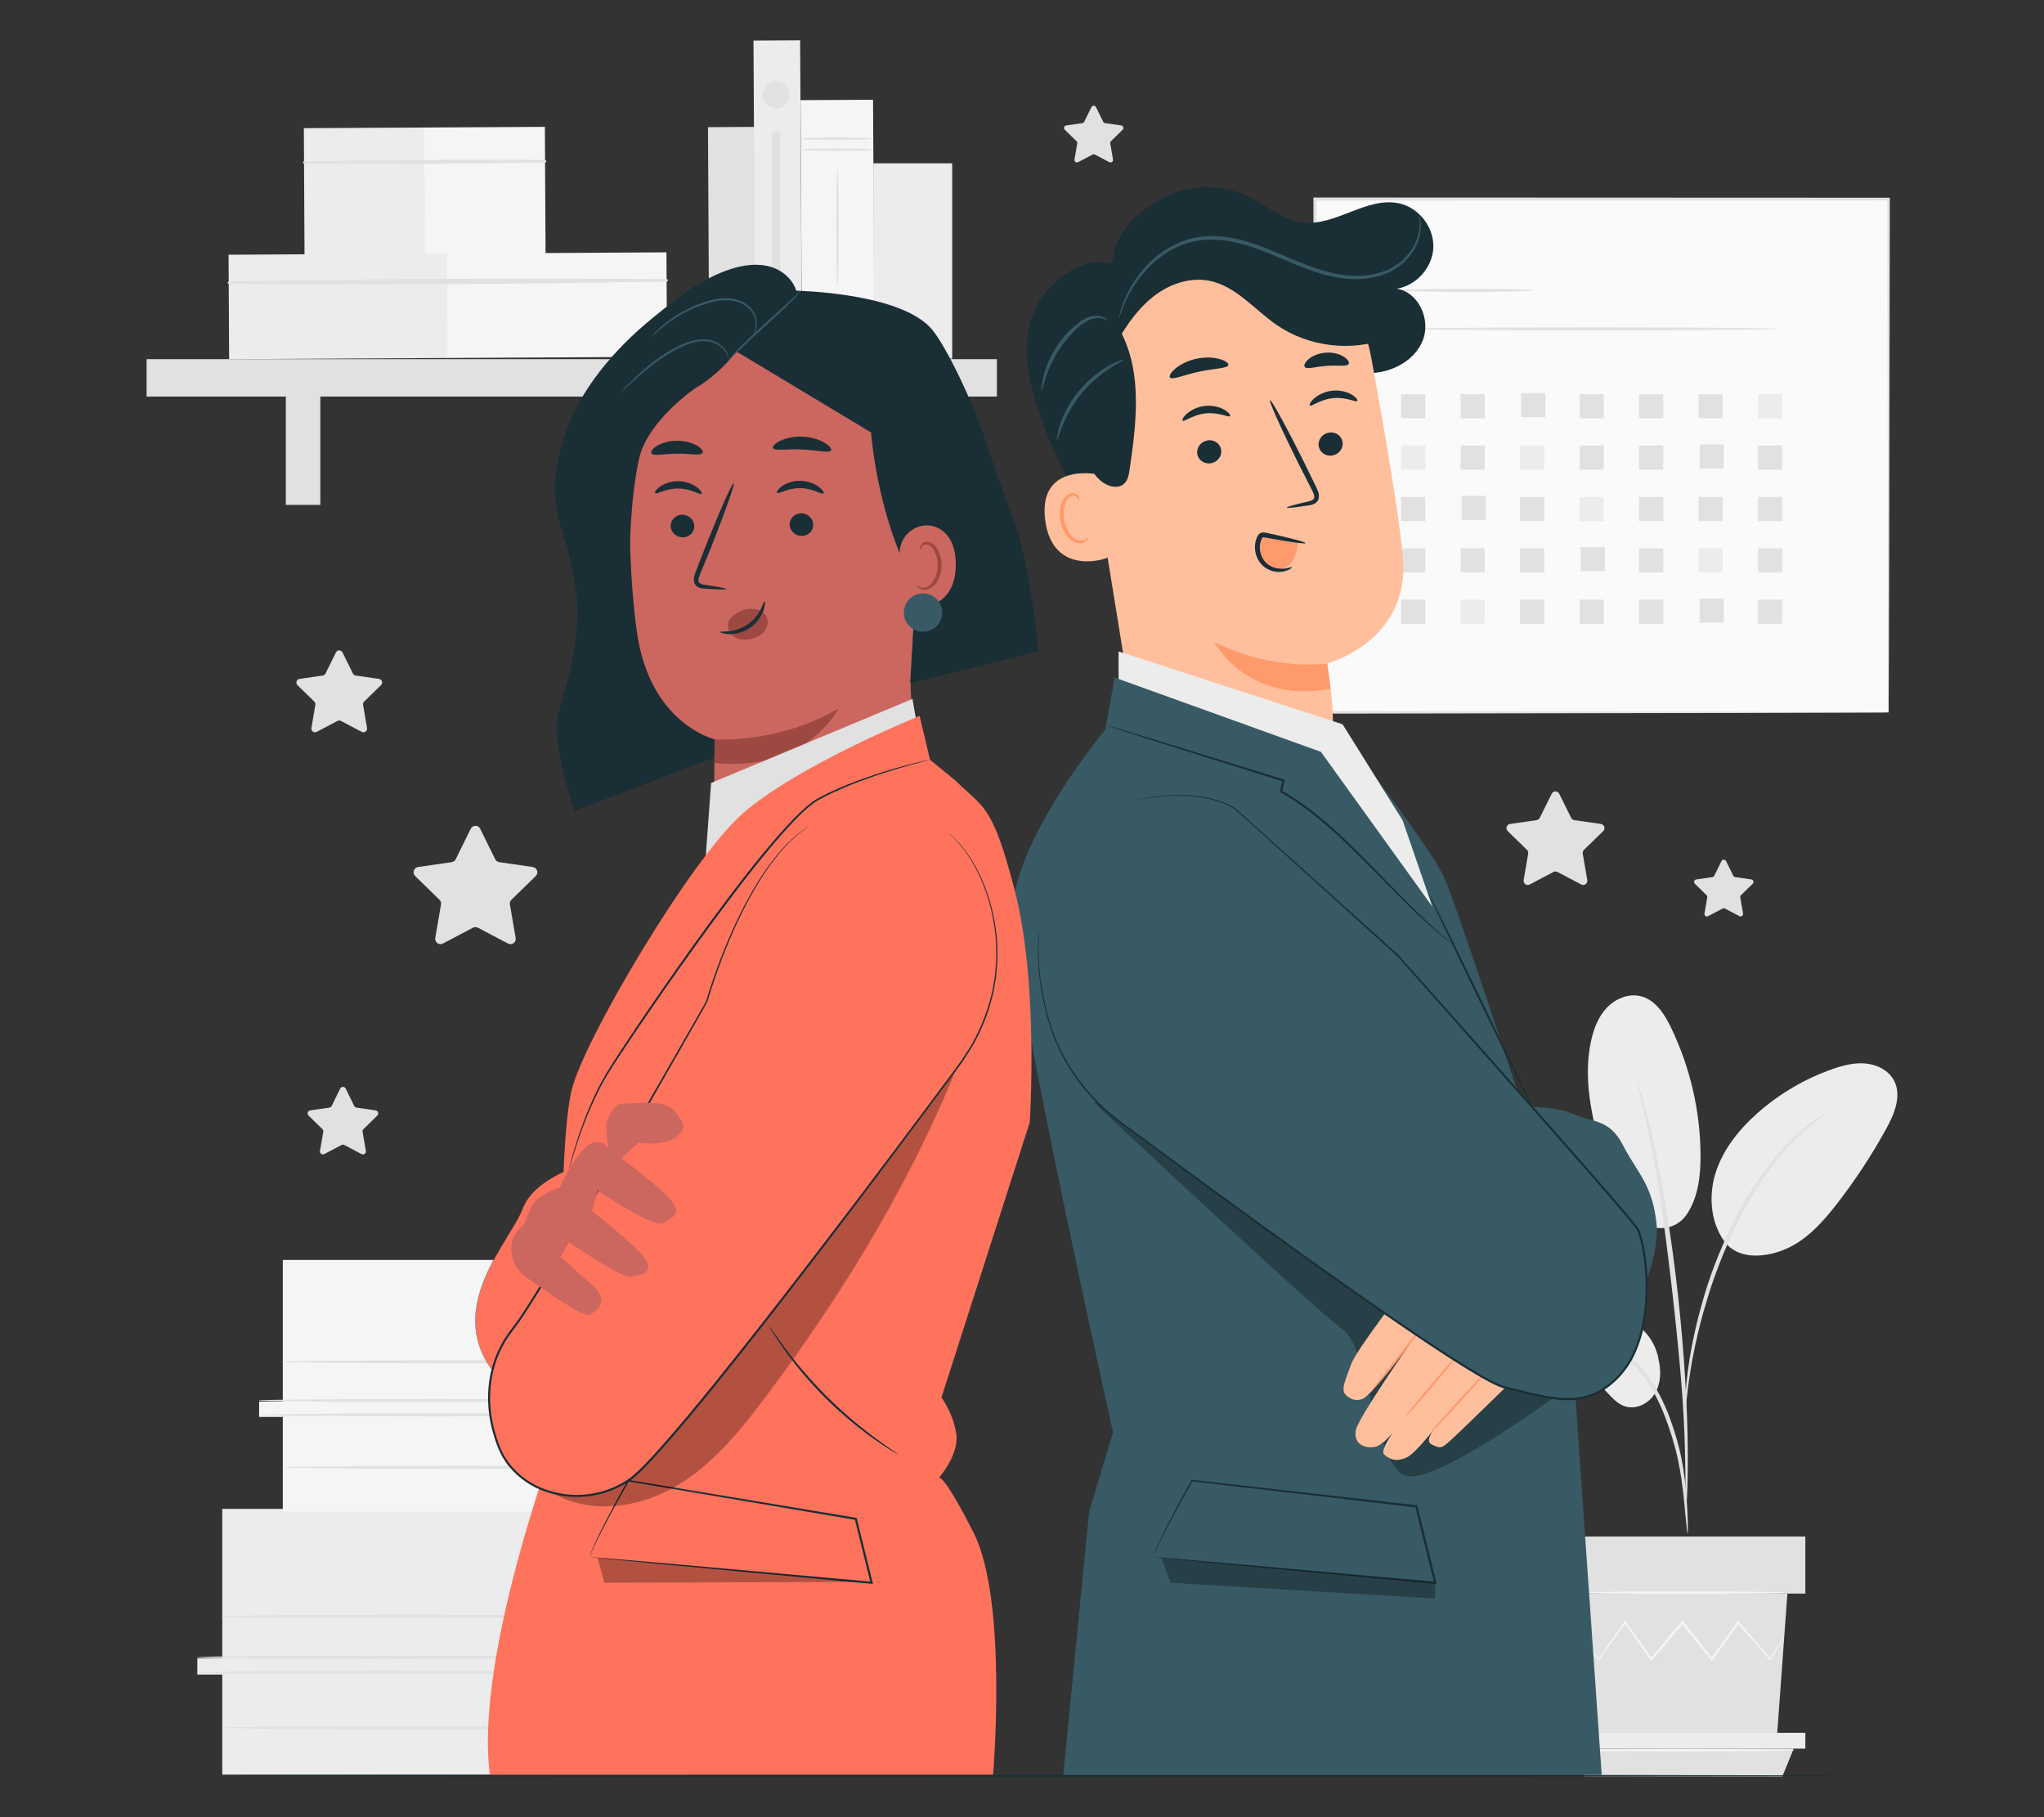 <?xml version="1.0" encoding="UTF-8"?>
<svg id="Layer_2" data-name="Layer 2" xmlns="http://www.w3.org/2000/svg" viewBox="0 0 540 480">
  <rect x="0" y="0" width="540" height="480" fill="#333333" stroke="none"/>
  <defs>
    <style>
      .cls-1 {
        fill: #ff735d;
      }

      .cls-1, .cls-2, .cls-3, .cls-4, .cls-5, .cls-6, .cls-7, .cls-8, .cls-9, .cls-10, .cls-11, .cls-12, .cls-13 {
        stroke-width: 0px;
      }

      .cls-2 {
        fill: #375a64;
      }

      .cls-3 {
        fill: #e1e1e1;
      }

      .cls-4 {
        fill: #ececec;
      }

      .cls-6 {
        fill: #f5f5f5;
      }

      .cls-7 {
        fill: none;
      }

      .cls-8 {
        fill: #cc6760;
      }

      .cls-9 {
        fill: #1a2e35;
      }

      .cls-14 {
        opacity: .3;
      }

      .cls-10 {
        fill: #9d4941;
      }

      .cls-11 {
        fill: #fafafa;
      }

      .cls-12 {
        fill: #ff9a6c;
      }

      .cls-13 {
        fill: #ffbf9d;
      }
    </style>
  </defs>
  <g id="Layer_2-2" data-name="Layer 2">
    <g>
      <g>
        <path class="cls-3" d="M126.85,218.91l3.98,8.06c.2.41.6.7,1.05.76l8.89,1.29c1.14.17,1.6,1.57.77,2.38l-6.43,6.27c-.33.32-.48.78-.4,1.23l1.52,8.86c.2,1.14-1,2.01-2.02,1.47l-7.95-4.18c-.41-.21-.89-.21-1.3,0l-7.95,4.18c-1.02.54-2.22-.33-2.02-1.47l1.52-8.86c.08-.45-.07-.91-.4-1.23l-6.43-6.27c-.83-.81-.37-2.21.77-2.38l8.89-1.29c.45-.07.85-.35,1.05-.76l3.98-8.06c.51-1.04,1.99-1.04,2.5,0Z"/>
        <path class="cls-3" d="M90.49,172.34l2.75,5.57c.14.28.41.48.73.53l6.15.89c.79.11,1.11,1.09.53,1.65l-4.45,4.34c-.23.22-.33.54-.28.85l1.05,6.13c.14.79-.69,1.39-1.4,1.02l-5.5-2.89c-.28-.15-.62-.15-.9,0l-5.5,2.89c-.71.37-1.54-.23-1.4-1.02l1.05-6.13c.05-.31-.05-.63-.28-.85l-4.45-4.34c-.57-.56-.26-1.53.53-1.65l6.15-.89c.31-.05.59-.24.73-.53l2.75-5.57c.35-.72,1.38-.72,1.73,0Z"/>
        <path class="cls-3" d="M289.54,28.29l1.91,3.86c.1.2.29.33.5.37l4.26.62c.55.08.77.75.37,1.14l-3.08,3.01c-.16.15-.23.38-.19.59l.73,4.25c.09.55-.48.96-.97.7l-3.81-2c-.19-.1-.43-.1-.62,0l-3.81,2c-.49.26-1.06-.16-.97-.7l.73-4.25c.04-.22-.03-.44-.19-.59l-3.09-3.01c-.4-.39-.18-1.06.37-1.14l4.26-.62c.22-.03.41-.17.5-.37l1.91-3.86c.25-.5.95-.5,1.2,0Z"/>
        <path class="cls-3" d="M456,227.45l1.91,3.86c.1.2.29.33.5.37l4.26.62c.55.08.77.75.37,1.14l-3.09,3.01c-.16.15-.23.37-.19.59l.73,4.25c.09.55-.48.96-.97.7l-3.81-2c-.19-.1-.43-.1-.62,0l-3.81,2c-.49.26-1.06-.16-.97-.7l.73-4.25c.04-.22-.03-.44-.19-.59l-3.09-3.01c-.4-.39-.18-1.06.37-1.14l4.26-.62c.22-.03.41-.17.5-.37l1.91-3.86c.25-.5.95-.5,1.2,0Z"/>
        <path class="cls-3" d="M411.93,209.66l3.15,6.37c.16.33.47.55.83.6l7.03,1.02c.9.13,1.27,1.24.61,1.88l-5.09,4.96c-.26.25-.38.62-.32.98l1.2,7c.15.9-.79,1.59-1.6,1.16l-6.29-3.31c-.32-.17-.71-.17-1.03,0l-6.29,3.31c-.81.43-1.76-.26-1.6-1.16l1.2-7c.06-.36-.06-.72-.32-.98l-5.09-4.96c-.65-.64-.29-1.75.61-1.88l7.03-1.02c.36-.05.67-.28.83-.6l3.15-6.37c.4-.82,1.57-.82,1.98,0Z"/>
        <path class="cls-3" d="M91.31,287.53l2.27,4.6c.12.23.34.4.6.44l5.07.74c.65.09.91.9.44,1.36l-3.67,3.58c-.19.18-.27.45-.23.7l.87,5.05c.11.65-.57,1.15-1.15.84l-4.54-2.39c-.23-.12-.51-.12-.74,0l-4.54,2.39c-.58.31-1.27-.19-1.15-.84l.87-5.05c.04-.26-.04-.52-.23-.7l-3.67-3.58c-.47-.46-.21-1.26.44-1.36l5.07-.74c.26-.04.48-.2.6-.44l2.27-4.6c.29-.59,1.14-.59,1.43,0Z"/>
        <g>
          <rect class="cls-3" x="187.2" y="33.56" width="12.32" height="61.32" transform="translate(-.34 1.04) rotate(-.31)"/>
          <g>
            <rect class="cls-4" x="80.36" y="33.77" width="31.91" height="33.85" transform="translate(-.27 .52) rotate(-.31)"/>
            <rect class="cls-6" x="112.13" y="33.6" width="31.91" height="33.85" transform="translate(-.27 .69) rotate(-.31)"/>
            <path class="cls-3" d="M80.32,43.21c21.21.18,42.47.05,63.68-.29.44,0,.43-.68,0-.68-21.21-.12-42.47-.01-63.68.39-.37,0-.37.58,0,.58h0Z"/>
          </g>
          <g>
            <rect class="cls-4" x="60.45" y="67.13" width="57.98" height="27.59" transform="translate(-.43 .48) rotate(-.31)"/>
            <rect class="cls-6" x="118.16" y="66.82" width="57.98" height="27.59" transform="translate(-.43 .79) rotate(-.31)"/>
            <path class="cls-3" d="M60.42,74.96c38.52.44,77.17.04,115.69-.57.44,0,.43-.68,0-.68-38.52-.2-77.18-.18-115.69.67-.37,0-.37.58,0,.58h0Z"/>
          </g>
          <g>
            <rect class="cls-3" x="38.73" y="94.87" width="224.64" height="9.88"/>
            <rect class="cls-3" x="75.51" y="99.63" width="9.12" height="33.73"/>
            <rect class="cls-3" x="211.64" y="99.63" width="9.12" height="33.73"/>
          </g>
          <rect class="cls-4" x="199.29" y="10.69" width="12.32" height="84.34" transform="translate(-.28 1.1) rotate(-.31)"/>
          <g>
            <rect class="cls-6" x="211.68" y="26.41" width="19.15" height="68.35" transform="translate(-.32 1.19) rotate(-.31)"/>
            <path class="cls-3" d="M230.52,39.53c0,.18-4.29.33-9.57.33s-9.58-.15-9.58-.33,4.29-.33,9.58-.33,9.57.15,9.57.33Z"/>
            <path class="cls-3" d="M230.52,36.65c0,.18-4.29.33-9.57.33s-9.58-.15-9.58-.33,4.29-.33,9.58-.33,9.57.15,9.57.33Z"/>
            <path class="cls-3" d="M230.52,84.42c0,.18-4.29.33-9.57.33s-9.58-.15-9.58-.33,4.29-.33,9.58-.33,9.57.15,9.57.33Z"/>
            <path class="cls-3" d="M230.52,81.55c0,.18-4.29.33-9.57.33s-9.58-.15-9.58-.33,4.29-.33,9.58-.33,9.57.15,9.57.33Z"/>
            <path class="cls-3" d="M221.25,75.29c-.18,0-.33-6.9-.33-15.4s.15-15.4.33-15.4.33,6.89.33,15.4-.15,15.4-.33,15.4Z"/>
          </g>
          <rect class="cls-4" x="230.72" y="43.14" width="20.84" height="51.59"/>
          <path class="cls-3" d="M208.59,25.06c0,1.96-1.59,3.54-3.54,3.54s-3.54-1.59-3.54-3.54,1.59-3.54,3.54-3.54,3.54,1.59,3.54,3.54Z"/>
          <rect class="cls-3" x="203.95" y="34.8" width="2.19" height="50.17"/>
        </g>
        <g>
          <g>
            <rect class="cls-11" x="347.42" y="52.6" width="151.53" height="135.57"/>
            <path class="cls-3" d="M498.95,188.17s-.03-.87-.04-2.52c0-1.66-.02-4.1-.04-7.26-.02-6.37-.05-15.67-.09-27.52-.04-23.69-.1-57.54-.18-98.27l.34.34c-43.64.02-95.72.04-151.52.06h-.01l.4-.4c-.02,49.32-.03,95.73-.05,135.57l-.36-.36c45.21.07,83.04.14,109.6.18,13.29.04,23.75.07,30.91.09,3.57.02,6.31.03,8.18.04.92,0,1.62.02,2.11.02.48,0,.73.02.73.02,0,0-.22.01-.69.02-.48,0-1.17.01-2.07.02-1.86,0-4.58.02-8.11.04-7.14.02-17.58.05-30.83.09-26.61.04-64.53.11-109.83.18h-.36s0-.36,0-.36c-.01-39.84-.03-86.25-.05-135.57v-.41h.42c55.8.02,107.88.04,151.52.06h.34v.34c-.07,40.83-.13,74.75-.18,98.49-.04,11.82-.07,21.1-.09,27.44-.02,3.14-.03,5.55-.04,7.2-.01,1.62-.04,2.44-.04,2.44Z"/>
          </g>
          <path class="cls-3" d="M405.52,76.69c0,.22-7.98.41-17.81.41s-17.81-.18-17.81-.41,7.97-.4,17.81-.4,17.81.18,17.81.4Z"/>
          <path class="cls-3" d="M469.73,86.87c0,.22-21.91.4-48.94.4s-48.94-.18-48.94-.4,21.91-.4,48.94-.4,48.94.18,48.94.4Z"/>
          <rect class="cls-3" x="370.16" y="104.11" width="6.38" height="6.38"/>
          <rect class="cls-3" x="385.87" y="104.11" width="6.38" height="6.38"/>
          <rect class="cls-3" x="401.88" y="103.82" width="6.38" height="6.38"/>
          <rect class="cls-3" x="417.3" y="104.11" width="6.38" height="6.38"/>
          <rect class="cls-3" x="433.02" y="104.11" width="6.38" height="6.38"/>
          <rect class="cls-3" x="448.73" y="104.11" width="6.38" height="6.38"/>
          <rect class="cls-4" x="464.45" y="104.11" width="6.38" height="6.38"/>
          <rect class="cls-4" x="370.16" y="117.68" width="6.38" height="6.38"/>
          <rect class="cls-3" x="385.87" y="117.68" width="6.38" height="6.38"/>
          <rect class="cls-4" x="401.59" y="117.68" width="6.38" height="6.38"/>
          <rect class="cls-3" x="417.3" y="117.68" width="6.38" height="6.38"/>
          <rect class="cls-3" x="433.02" y="117.68" width="6.38" height="6.38"/>
          <rect class="cls-3" x="449.02" y="117.39" width="6.38" height="6.38"/>
          <rect class="cls-3" x="464.45" y="117.68" width="6.38" height="6.38"/>
          <rect class="cls-3" x="370.16" y="131.26" width="6.38" height="6.38"/>
          <rect class="cls-3" x="386.16" y="130.97" width="6.38" height="6.38"/>
          <rect class="cls-3" x="401.59" y="131.26" width="6.38" height="6.38"/>
          <rect class="cls-4" x="417.3" y="131.26" width="6.38" height="6.38"/>
          <rect class="cls-3" x="433.02" y="131.26" width="6.38" height="6.38"/>
          <rect class="cls-3" x="448.73" y="131.26" width="6.38" height="6.38"/>
          <rect class="cls-3" x="464.45" y="131.26" width="6.38" height="6.38"/>
          <rect class="cls-3" x="370.16" y="144.83" width="6.38" height="6.38"/>
          <rect class="cls-3" x="385.87" y="144.83" width="6.38" height="6.38"/>
          <rect class="cls-3" x="401.59" y="144.83" width="6.38" height="6.38"/>
          <rect class="cls-3" x="417.59" y="144.54" width="6.38" height="6.38"/>
          <rect class="cls-3" x="433.02" y="144.83" width="6.38" height="6.38"/>
          <rect class="cls-4" x="448.73" y="144.83" width="6.38" height="6.38"/>
          <rect class="cls-3" x="464.45" y="144.83" width="6.38" height="6.38"/>
          <rect class="cls-3" x="370.16" y="158.4" width="6.38" height="6.38"/>
          <rect class="cls-4" x="385.87" y="158.4" width="6.38" height="6.38"/>
          <rect class="cls-3" x="401.59" y="158.4" width="6.38" height="6.38"/>
          <rect class="cls-3" x="417.3" y="158.4" width="6.38" height="6.38"/>
          <rect class="cls-3" x="433.02" y="158.4" width="6.38" height="6.38"/>
          <rect class="cls-3" x="449.02" y="158.11" width="6.38" height="6.38"/>
          <rect class="cls-3" x="464.45" y="158.4" width="6.38" height="6.38"/>
        </g>
        <g>
          <path class="cls-4" d="M58.72,398.57v39.48h-6.59v4.28h6.59v26.42h123.2v-24.04h-9.13v-5.24h9.13v-7.85h4.06v-3.57h-4.82v-29.48H58.72Z"/>
          <polygon class="cls-3" points="149.21 398.69 149.21 468.31 181.93 468.31 181.93 444.27 172.8 444.27 172.8 439.48 181.93 439.64 181.93 431.78 186.06 431.79 185.98 427.73 181.16 427.61 181.16 398.57 149.21 398.69"/>
          <path class="cls-3" d="M151.54,441.77c0,.24-22.29.44-49.79.44s-49.79-.2-49.79-.44,22.29-.44,49.79-.44,49.79.2,49.79.44Z"/>
          <path class="cls-3" d="M151.54,437.76c0,.24-22.29.44-49.79.44s-49.79-.2-49.79-.44,22.29-.44,49.79-.44,49.79.2,49.79.44Z"/>
          <path class="cls-3" d="M157.93,426.96c0,.24-22.29.44-49.79.44s-49.79-.2-49.79-.44,22.29-.44,49.79-.44,49.79.2,49.79.44Z"/>
          <path class="cls-3" d="M158.55,456.37c0,.24-22.29.44-49.79.44s-49.79-.2-49.79-.44,22.29-.44,49.79-.44,49.79.2,49.79.44Z"/>
        </g>
        <g>
          <path class="cls-6" d="M74.71,332.8v37.41h-6.25v4.06h6.25v25.04h116.76v-22.78h-8.65v-4.96h8.65v-7.44h3.84v-3.38h-4.56v-27.94h-116.04Z"/>
          <polygon class="cls-3" points="160.46 332.91 160.46 398.89 191.47 398.89 191.47 376.11 182.82 376.11 182.82 371.56 191.47 371.72 191.47 364.27 195.39 364.28 195.31 360.43 190.75 360.32 190.75 332.8 160.46 332.91"/>
          <path class="cls-3" d="M162.67,373.73c0,.23-21.13.41-47.19.41s-47.19-.19-47.19-.41,21.12-.41,47.19-.41,47.19.19,47.19.41Z"/>
          <path class="cls-3" d="M162.67,369.93c0,.23-21.13.41-47.19.41s-47.19-.19-47.19-.41,21.12-.41,47.19-.41,47.19.19,47.19.41Z"/>
          <path class="cls-3" d="M168.73,359.7c0,.23-21.13.41-47.19.41s-47.19-.19-47.19-.41,21.12-.41,47.19-.41,47.19.19,47.19.41Z"/>
          <path class="cls-3" d="M169.32,387.58c0,.23-21.13.41-47.19.41s-47.19-.19-47.19-.41,21.12-.41,47.19-.41,47.19.19,47.19.41Z"/>
        </g>
        <g>
          <g>
            <path class="cls-4" d="M430.94,349.1c-6.39-3.29-13.91-3.72-21-2.55-3.81.63-7.78,1.77-10.37,4.63-2.59,2.86-3.08,7.9-.11,10.35,1.77,1.46,4.24,1.69,6.54,1.66,5.55-.06,11.71-1.04,16.14,2.3,2.53,1.91,4.21,5.07,7.24,6.01,2.96.92,6.3-.83,7.87-3.5,1.57-2.67,1.62-6.01.89-9.02,0,0-.77-6.56-7.2-9.88Z"/>
            <path class="cls-4" d="M445.57,320.85c-3.91,5.58-11.49,3.73-15.01.33-3.52-3.4-5.01-8.34-6.36-13.04-3.09-10.75-6.21-22.03-3.91-32.98.69-3.27,1.91-6.54,4.21-8.97,2.3-2.43,5.84-3.87,9.07-3.02,3.83,1.01,6.21,4.76,7.92,8.32,5.05,10.48,7.73,22.1,7.77,33.73.02,5.43-.62,11.13-3.69,15.62"/>
            <path class="cls-4" d="M456.29,328.85c-4.24-5.03-5.04-12.37-3.16-18.68,1.89-6.3,6.15-11.67,11.06-16.05,5.76-5.13,12.53-9.13,19.81-11.69,2.86-1.01,5.89-1.8,8.91-1.51,3.02.29,6.07,1.83,7.48,4.52,2.08,3.98.09,8.8-2.08,12.73-3.81,6.93-8.16,13.56-13.01,19.81-3.9,5.03-8.37,9.99-14.31,12.26-5.94,2.27-12.12,2-15.27-2.12"/>
            <path class="cls-3" d="M445.84,404.98c-.07,0-.19-.9-.35-2.53-.18-1.84-.4-4.16-.67-6.92-.32-2.91-.75-6.37-1.56-10.14-.81-3.76-2.07-7.84-3.69-11.97-1.68-4.11-3.72-7.85-6.11-10.83-2.37-3-5.13-5.17-7.73-6.43-2.59-1.28-4.91-1.8-6.51-2.03-1.62-.17-2.52-.29-2.52-.37,0-.07.91-.08,2.57-.04,1.65.11,4.06.53,6.79,1.77,2.73,1.21,5.66,3.42,8.15,6.48,2.51,3.05,4.63,6.87,6.34,11.05,1.65,4.21,2.89,8.33,3.66,12.17.77,3.84,1.12,7.34,1.35,10.27.22,2.94.3,5.32.34,6.96.04,1.64.02,2.55-.05,2.56Z"/>
            <path class="cls-3" d="M445.36,399.66s-.06-.41-.07-1.18c0-.88,0-2,0-3.36,0-2.92,0-7.14-.15-12.36-.26-10.43-1.16-21.66-2.89-37.48-1.64-14.88-3.85-32.2-6.17-43.46-.5-2.56-1-4.87-1.47-6.88-.45-2.02-.84-3.77-1.21-5.18-.32-1.33-.58-2.41-.79-3.27-.17-.75-.24-1.15-.21-1.16.03,0,.17.37.41,1.1.26.85.58,1.91.98,3.22.43,1.4.88,3.13,1.38,5.14.53,2.01,1.08,4.31,1.63,6.87,2.3,10.2,4.74,24.46,6.49,40.33,1.74,15.86,2.52,30.3,2.59,40.75.06,5.23-.05,9.46-.18,12.38-.08,1.37-.15,2.48-.21,3.36-.06.77-.11,1.17-.14,1.17Z"/>
            <path class="cls-3" d="M445.29,371.81c-.07,0-.06-1.25.02-3.51.13-2.26.44-5.52,1.08-9.52.67-3.99,1.62-8.72,3.1-13.87.64-2.35,2.15-7.99,5.8-16.41,4.81-11.41,11.34-20.74,17.03-26.52,1.33-1.53,2.82-2.64,4.01-3.72.61-.52,1.16-1.04,1.71-1.45.56-.38,1.07-.74,1.55-1.07,1.87-1.28,2.92-1.95,2.96-1.89.17.23-4.19,2.79-9.69,8.65-5.48,5.84-11.83,15.11-16.6,26.42-2.66,6.14-4.52,11.61-5.83,16.26-1.52,5.09-2.53,9.78-3.29,13.73-.73,3.96-1.15,7.19-1.4,9.42-.21,2.24-.36,3.48-.43,3.48Z"/>
          </g>
          <polygon class="cls-3" points="472.21 420.94 469.42 459.17 420.3 459.17 417.51 420.94 472.21 420.94"/>
          <rect class="cls-3" x="411.65" y="405.87" width="65.3" height="15.07"/>
          <polygon class="cls-4" points="476.95 457.71 476.95 461.89 473.88 461.89 412.73 461.89 412.73 457.71 476.95 457.71"/>
          <polygon class="cls-3" points="470.88 469.24 473.88 461.89 415.07 461.89 418.58 469.24 470.88 469.24"/>
          <path class="cls-6" d="M418.42,433.43s.07.13.23.35c.19.26.44.58.73.97.7.89,1.66,2.12,2.86,3.66l.13.16.12-.17c1.8-2.49,4.2-5.81,7.03-9.72h-.4c2.09,2.96,4.42,6.26,6.92,9.8l.22.31.24-.29c2.55-3.04,5.33-6.34,8.21-9.77h-.47c.14.17.3.37.45.56,2.55,3.19,5.01,6.28,7.34,9.2l.24.31.23-.32c2.49-3.53,4.82-6.82,6.92-9.8l-.4.02c3.41,3.89,6.31,7.19,8.53,9.72l.15.17.12-.19c1.12-1.89,2.02-3.39,2.67-4.49.28-.49.51-.88.68-1.19.15-.27.22-.42.21-.43-.01,0-.11.12-.29.38-.2.3-.45.68-.76,1.15-.68,1.07-1.62,2.55-2.8,4.4l.27-.02c-2.19-2.56-5.03-5.9-8.39-9.83l-.21-.25-.19.27c-2.12,2.96-4.47,6.24-6.99,9.75h.47c-2.32-2.94-4.78-6.03-7.32-9.23-.15-.19-.31-.39-.45-.57l-.23-.29-.24.29c-2.87,3.43-5.64,6.74-8.19,9.78l.46.02c-2.53-3.52-4.88-6.8-6.99-9.75l-.2-.29-.2.29c-2.77,3.95-5.12,7.31-6.88,9.83h.25c-1.25-1.51-2.25-2.71-2.98-3.58-.32-.37-.59-.68-.8-.92-.18-.21-.28-.31-.29-.3Z"/>
          <path class="cls-6" d="M416.83,420.69c0,.17,12.31.31,27.48.31s27.49-.14,27.49-.31-12.3-.31-27.49-.31-27.48.14-27.48.31Z"/>
          <path class="cls-6" d="M414.35,462.3c0,.17,13.38.31,29.87.31s29.87-.14,29.87-.31-13.37-.31-29.87-.31-29.87.14-29.87.31Z"/>
        </g>
        <path class="cls-9" d="M487.72,469.06c0,.15-95.21.28-212.64.28s-212.66-.13-212.66-.28,95.19-.28,212.66-.28,212.64.13,212.64.28Z"/>
        <g>
          <g>
            <g>
              <path class="cls-9" d="M293.85,69.98c.46-8.07,5.42-13.03,12.37-17.15,6.95-4.12,15.97-4.53,23.26-1.05,4.88,2.32,9.15,6.29,14.51,6.98,8.83,1.14,17.18-7.04,25.84-5,5.13,1.21,9.03,6.34,8.84,11.6-.2,5.26-4.48,10.09-9.68,10.91,5.78.84,9.05,8.15,6.92,13.58-2.14,5.44-8.2,8.59-14.04,8.72-5.84.13-11.45-2.26-16.5-5.19-5.05-2.93-9.77-6.46-15.04-8.98-5.27-2.52-11.33-3.99-16.97-2.49-7.64,2.03-13.06,9.25-15.05,16.9-1.99,7.65-1.13,15.73.05,23.55,1.19,7.82,2.69,15.7,1.95,23.58-.09.92-.29,1.98-1.11,2.43-1.17.65-2.52-.46-3.38-1.49-9.76-11.57-17.22-25.09-21.81-39.52-2.67-8.38-4.14-16.54-.94-24.73,3.2-8.19,13.99-15.99,20.78-12.66"/>
              <g>
                <g>
                  <path class="cls-13" d="M286.41,108.97l12.92,79.7c2.41,14.88,12.09,29.27,35.44,24.38h0c19.95-5.77,18.46-20.12,15.87-37.81,0,0,.07.68,0,0,0,0,21.94-5.71,19.98-28.02-.95-10.78-4.71-32.83-8.35-52.74-3.91-21.38-23.6-36.16-45.23-33.99l-2.15.22c-23.05,3.69-32.8,25.32-28.47,48.26Z"/>
                  <path class="cls-12" d="M350.64,175.24s-13.96,2.24-29.88-5.66c0,0,8.75,16.58,30.79,12.33l-.91-6.67Z"/>
                </g>
                <g>
                  <g>
                    <g>
                      <path class="cls-9" d="M354.7,116.8c.23,1.67-1,3.25-2.75,3.52-1.74.27-3.34-.86-3.57-2.54-.23-1.67,1-3.25,2.74-3.52,1.74-.27,3.34.87,3.57,2.54Z"/>
                      <path class="cls-9" d="M358.58,105.9c-.35.45-2.94-1.09-6.37-.73-3.43.3-5.76,2.32-6.17,1.94-.2-.17.12-.96,1.14-1.86,1-.9,2.76-1.86,4.89-2.06,2.13-.2,4.01.4,5.12,1.1,1.13.7,1.57,1.42,1.39,1.62Z"/>
                    </g>
                    <g>
                      <path class="cls-9" d="M322.62,118.86c.23,1.67-1,3.25-2.75,3.52-1.74.27-3.34-.86-3.57-2.54-.23-1.67,1-3.25,2.74-3.52,1.74-.27,3.34.87,3.57,2.54Z"/>
                      <path class="cls-9" d="M324.98,109.92c-.35.46-2.95-1.09-6.37-.73-3.42.3-5.76,2.32-6.18,1.94-.2-.17.12-.96,1.14-1.86,1-.9,2.76-1.86,4.89-2.06,2.13-.2,4.01.4,5.12,1.1,1.13.7,1.57,1.42,1.39,1.62Z"/>
                    </g>
                    <path class="cls-9" d="M339.96,134.07c-.04-.19,2.06-.78,5.46-1.56.87-.18,1.68-.44,1.76-1.05.14-.65-.32-1.56-.84-2.53-1.04-2.03-2.12-4.17-3.26-6.4-4.55-9.12-7.93-16.65-7.56-16.83.37-.18,4.35,7.07,8.9,16.19,1.1,2.25,2.15,4.4,3.15,6.45.43.96,1.11,2.03.8,3.39-.17.68-.76,1.22-1.31,1.42-.54.23-1.03.29-1.46.36-3.45.54-5.6.77-5.64.57Z"/>
                  </g>
                  <path class="cls-9" d="M324.51,96.41c-.24.97-3.71.87-7.68,1.76-3.99.81-7.11,2.31-7.73,1.53-.28-.38.2-1.31,1.42-2.34,1.21-1.03,3.19-2.09,5.58-2.61,2.39-.51,4.63-.35,6.16.1,1.54.45,2.35,1.1,2.25,1.56Z"/>
                  <path class="cls-9" d="M356.32,96.12c-.52.84-2.96.27-5.81.52-2.85.15-5.19,1.05-5.82.29-.28-.37.02-1.19.99-2.03.96-.84,2.63-1.61,4.59-1.75,1.96-.13,3.72.4,4.78,1.1,1.08.7,1.49,1.47,1.26,1.87Z"/>
                </g>
              </g>
              <g>
                <path class="cls-13" d="M289.89,125.29c-.4-.13-15.77-2.99-13.75,12.2,2.02,15.19,16.85,10.03,16.82,9.59-.03-.44-3.07-21.79-3.07-21.79Z"/>
                <path class="cls-12" d="M287.56,141.94c-.07-.04-.24.22-.66.48-.41.26-1.14.49-1.97.3-1.68-.38-3.37-2.74-3.81-5.47-.22-1.38-.11-2.73.24-3.89.32-1.17.93-2.04,1.72-2.3.78-.29,1.42.11,1.66.52.26.4.2.71.29.73.05.03.29-.3.09-.91-.1-.29-.33-.63-.72-.87-.4-.25-.96-.33-1.51-.19-1.16.24-2.07,1.45-2.45,2.72-.44,1.28-.6,2.81-.35,4.36.5,3.05,2.45,5.7,4.73,6.05,1.11.14,1.95-.3,2.37-.72.42-.44.46-.79.4-.81Z"/>
              </g>
              <path class="cls-9" d="M360.44,73.7c-2.42-4.18-6.31-7.33-10.44-9.84-8.9-5.41-19.45-8.28-29.83-7.4-10.38.88-20.51,5.65-27.28,13.57-5.42,6.33-8.56,14.44-9.56,22.72-1,8.27.05,16.71,2.34,24.73,1,3.52,2.35,7.14,5.13,9.52,1.74,1.49,4.54,2.3,6.21.73.98-.92,1.23-2.36,1.42-3.69,1.75-12.05,3.37-24.98-2.07-35.88,2.53-4.09,5.57-7.97,9.52-10.7,3.96-2.73,8.94-4.23,13.65-3.29,7,1.41,11.85,7.59,17.73,11.65,8.41,5.79,19.69,7.17,29.24,3.57l-6.07-15.68Z"/>
            </g>
            <g>
              <path class="cls-12" d="M342.97,143.33c-.25,1.43-.5,2.88-1.14,4.19-.64,1.3-1.73,2.46-3.14,2.82-1.5.39-3.14-.2-4.25-1.28-1.11-1.08-1.72-2.59-1.97-4.11-.22-1.38.06-3.14,1.38-3.59.55-.19,1.15-.08,1.73.02,2.58.47,5.17.93,7.75,1.4"/>
              <path class="cls-9" d="M341.35,149.8c-.08-.22-1.52.75-3.91.33-1.16-.21-2.5-.81-3.43-2.01-.92-1.19-1.42-2.95-1.07-4.65.08-.42.24-.83.4-1.2.22-.36.17-.33.49-.35.31.02.82.14,1.24.21.43.08.86.16,1.27.23,1.66.3,3.16.55,4.42.74,2.52.38,4.1.53,4.13.36.04-.18-1.48-.65-3.95-1.26-1.24-.31-2.72-.65-4.36-1.02-.41-.09-.83-.18-1.26-.28-.45-.08-.81-.2-1.42-.26-.3-.02-.7.02-1.05.25-.35.23-.53.54-.66.79-.23.49-.42.99-.52,1.52-.43,2.13.22,4.25,1.41,5.67,1.22,1.45,2.9,2.06,4.24,2.17,1.37.13,2.45-.2,3.12-.53.67-.34.95-.65.91-.71Z"/>
            </g>
          </g>
          <path class="cls-2" d="M374.93,56.86s.14.33.3,1c.1.67.26,1.69.1,3-.25,2.57-1.75,6.41-5.51,9.33-3.74,2.96-9.64,4.16-15.73,3.23-6.17-.84-12.33-3.81-18.78-6.46-6.42-2.66-13.06-4.44-18.98-3.36-5.92,1.01-10.52,4.41-13.54,7.75-3.07,3.37-4.79,6.72-5.79,9.06-.97,2.37-1.31,3.76-1.41,3.73-.03,0,.03-.36.19-1.02.13-.67.44-1.62.86-2.85.9-2.41,2.55-5.87,5.62-9.39,3.02-3.47,7.72-7.07,13.91-8.18,6.2-1.18,13.05.66,19.51,3.34,6.5,2.68,12.56,5.61,18.54,6.47,5.91.95,11.57-.14,15.17-2.88,3.65-2.72,5.2-6.36,5.55-8.82.38-2.52-.15-3.93-.02-3.94Z"/>
          <path class="cls-2" d="M275.21,103.13c-.11,0-.1-1.65.59-4.2.67-2.54,2.12-5.96,4.61-9.15,1.23-1.6,2.61-2.95,3.95-4.07,1.34-1.12,2.8-1.94,4.17-2.19,1.36-.26,2.5.01,3.17.36.68.35.94.71.9.75-.04.15-1.45-1.05-3.91-.42-2.39.61-5.07,3.18-7.49,6.18-2.4,3.07-3.9,6.32-4.72,8.74-.85,2.42-1.1,4.02-1.27,3.99Z"/>
          <path class="cls-2" d="M279.23,116.27c-.11-.02.03-1.66.86-4.18.82-2.51,2.46-5.86,5.07-8.99,2.62-3.12,5.62-5.33,7.95-6.58,2.33-1.26,3.93-1.69,3.96-1.59.06.15-1.42.81-3.61,2.19-2.18,1.38-5.01,3.6-7.55,6.61-2.52,3.02-4.2,6.2-5.17,8.6-.98,2.39-1.36,3.97-1.52,3.94Z"/>
        </g>
        <g>
          <path class="cls-2" d="M361.05,202.28s16.29,21.01,20.2,28.9c3.92,7.89,32,95.09,32,95.09l-12.18,5.12-40.02-129.11Z"/>
          <polygon class="cls-4" points="295.52 182.61 295.52 172.08 354.7 191.32 370.56 216.7 382.77 252.14 348.52 200.66 295.52 182.61"/>
          <path class="cls-2" d="M292.01,192.73s-25.11,30.04-24.57,49.56c.54,19.23,26.61,136.07,26.61,136.07l-6.31,20.88-6.84,69.6h142.25l-9.9-142.58c-1.58-.09-31.19-81.71-31.19-81.71l-33.09-45.95-54.49-19.63-2.48,13.76Z"/>
          <path class="cls-2" d="M400.41,292.31s9.95-.39,15.14,1.93c5.2,2.32,9.59,1.16,13.27,8.35,3.67,7.19,7.97,10.44,8.87,21.34.9,10.9-10.87,36.14-18.64,39.69-7.77,3.55-18.64-71.3-18.64-71.3Z"/>
          <g class="cls-14">
            <path class="cls-5" d="M289.13,291.32s58.16,54.59,65.56,59.81c7.4,5.22,8.49,38.24,17.61,38.86,9.11.63,38.64-21.21,38.64-21.21l-87.49-82.42-34.32,4.96Z"/>
          </g>
          <g>
            <path class="cls-13" d="M371.03,340.2s-12.65,16.19-14.1,20.24c-1.45,4.06-2.85,6.75-1.31,8.11s2.89,1.52,4.43.93c2.06-.78,12.23-14.2,12.23-14.2,0,0-13.48,19.23-14.1,22.55-.62,3.34,2.03,4.93,5.12,4.35,3.09-.58,8.98-9.27,8.98-9.27,0,0-8.34,9.66-6.58,11.3,1.76,1.64,3.79,1.84,6.11.68,2.32-1.16,8.21-8.79,8.21-8.79,0,0-4.06,4.35-1.84,5.41,2.22,1.06,2.41,1.18,4.35-.42,1.93-1.6,18.98-18.3,18.98-18.3l-10.77-7.36-19.71-15.22Z"/>
            <path class="cls-12" d="M376.21,350.09c.06.05-.72,1.07-1.98,2.71-1.37,1.78-3.06,3.98-4.93,6.42-1.94,2.5-3.75,4.73-5.12,6.29-1.37,1.56-2.27,2.48-2.32,2.43-.06-.05.73-1.06,2.02-2.69,1.38-1.77,3.09-3.96,4.98-6.38,1.94-2.5,3.72-4.75,5.07-6.33,1.34-1.58,2.24-2.51,2.29-2.46Z"/>
            <path class="cls-12" d="M385.17,357.84c.12.1-2.9,3.86-6.74,8.39-3.84,4.54-7.05,8.13-7.17,8.03-.12-.1,2.9-3.86,6.74-8.39,3.84-4.53,7.05-8.13,7.17-8.03Z"/>
            <path class="cls-12" d="M392.35,362.7c.11.1-3.05,3.75-7.07,8.13-4.02,4.39-7.37,7.86-7.48,7.75-.11-.1,3.05-3.74,7.07-8.13,4.02-4.39,7.36-7.86,7.48-7.75Z"/>
          </g>
          <g>
            <path class="cls-2" d="M299.7,211.43c8.17-1.73,18.55-2.45,26.44,2.02l43.15,38.93s60.82,68.23,63.21,72.04c2.39,3.8,5.59,26.26-3.62,37.7-9.22,11.44-19.56,7.04-31.39,4.35-9.36-2.13-74.75-50.18-101.63-70.14-9.3-6.9-16.12-16.68-19.11-27.86-1.79-6.71-2.97-14.48-2.16-22.18"/>
            <path class="cls-9" d="M274.59,246.28s-.01.38-.07,1.12c-.05.74-.11,1.84-.13,3.29-.02,2.89.19,7.18,1.27,12.57.55,2.69,1.25,5.67,2.36,8.82,1.1,3.15,2.66,6.45,4.71,9.76,2.07,3.3,4.64,6.61,7.81,9.69,3.12,3.13,7.01,5.77,10.95,8.71,15.84,11.67,34.73,25.53,56,40.51,5.32,3.74,10.8,7.54,16.44,11.34,5.65,3.79,11.43,7.66,17.54,11.2,1.54.86,3.09,1.74,4.71,2.41.8.35,1.63.55,2.52.76l2.62.64c3.49.86,7.01,1.76,10.62,2.1,3.58.31,7.35-.09,10.53-1.92,3.18-1.76,5.86-4.51,7.79-7.65,3.1-5.37,4.24-11.6,4.45-17.64.11-3.04,0-6.07-.37-9.04-.18-1.49-.43-2.96-.74-4.42-.37-1.42-.68-2.92-1.45-4.11-1.77-2.32-3.75-4.56-5.64-6.78-1.92-2.22-3.82-4.42-5.71-6.6-3.8-4.34-7.54-8.61-11.22-12.8-14.77-16.68-28.41-32.1-40.46-45.71l.02.02c-17.84-16.14-32.54-29.45-43.1-38.99l.02.02c-3.83-2.15-7.73-2.9-11.05-3.23-3.34-.29-6.19-.13-8.46.08-2.27.22-3.99.51-5.13.7-.56.1-.99.18-1.29.24-.29.05-.44.07-.44.07,0,0,.58-.14,1.72-.38,1.14-.22,2.86-.53,5.13-.77,2.27-.23,5.12-.41,8.49-.14,3.34.3,7.28,1.04,11.17,3.2h.01s.01.02.01.02c10.58,9.52,25.33,22.78,43.21,38.86h0s0,.02,0,.02c12.1,13.56,25.79,28.94,40.53,45.65,3.67,4.19,7.42,8.45,11.23,12.79,1.89,2.18,3.8,4.38,5.72,6.6,1.9,2.24,3.85,4.42,5.69,6.84.23.3.36.68.55,1.02.15.35.26.72.38,1.08.24.72.4,1.46.59,2.19.32,1.48.56,2.97.75,4.47.37,3.01.49,6.06.38,9.13-.21,6.1-1.35,12.41-4.53,17.91-1.99,3.24-4.7,6.02-8,7.85-3.3,1.9-7.2,2.3-10.85,1.98-3.68-.35-7.22-1.25-10.71-2.12l-2.61-.64c-.85-.19-1.77-.41-2.61-.78-1.68-.7-3.22-1.58-4.77-2.45-6.14-3.56-11.92-7.44-17.57-11.23-5.64-3.81-11.12-7.62-16.44-11.36-21.26-15-40.13-28.9-55.94-40.61-3.92-2.95-7.82-5.61-10.97-8.78-3.18-3.11-5.76-6.45-7.83-9.78-2.04-3.35-3.6-6.67-4.69-9.84-1.1-3.17-1.79-6.17-2.32-8.87-1.04-5.42-1.22-9.72-1.17-12.61.07-2.9.31-4.41.31-4.41Z"/>
          </g>
          <path class="cls-9" d="M384,249.56s-.09-.05-.25-.16c-.18-.13-.41-.3-.69-.51-.59-.47-1.51-1.1-2.58-2.03-2.22-1.8-5.26-4.6-8.9-8.18-3.64-3.58-7.85-7.96-12.63-12.71-2.41-2.35-4.94-4.83-7.7-7.24-2.74-2.42-5.67-4.84-8.91-6.97-1.3-.94-2.72-1.66-4.05-2.47l-.18-.11.04-.19c.22-.98.44-1.94.66-2.89l.19.33c-13.1-4.12-24.69-7.77-33.04-10.4-4.12-1.32-7.44-2.39-9.78-3.14-1.11-.37-1.99-.66-2.63-.87-.27-.1-.5-.17-.68-.24-.15-.06-.23-.09-.23-.1,0,0,.08,0,.24.05.19.05.41.11.69.19.65.19,1.53.45,2.66.78,2.35.71,5.69,1.72,9.83,2.98,8.37,2.59,19.97,6.17,33.1,10.23l.24.08-.06.25c-.21.95-.43,1.91-.65,2.89l-.14-.31c1.34.81,2.78,1.55,4.09,2.5,3.27,2.15,6.21,4.59,8.96,7.02,2.77,2.42,5.29,4.91,7.7,7.28,4.77,4.78,8.94,9.19,12.55,12.79,3.6,3.61,6.59,6.45,8.76,8.3,1.05.96,1.95,1.62,2.51,2.11.27.23.48.41.65.55.15.13.22.2.21.2Z"/>
          <path class="cls-9" d="M405.35,293.51c-.02.07-.47-.76-1.21-2.2-.77-1.52-1.82-3.61-3.11-6.17-2.6-5.22-6.14-12.46-10.02-20.46-3.88-8.01-7.36-15.28-9.86-20.55-1.21-2.59-2.2-4.71-2.92-6.26-.31-.7-.57-1.27-.77-1.71-.17-.39-.25-.61-.23-.61.02,0,.13.19.33.57.22.43.51.99.86,1.67.76,1.53,1.81,3.62,3.08,6.18,2.59,5.3,6.11,12.51,10,20.48,3.84,7.99,7.32,15.22,9.88,20.53,1.22,2.59,2.22,4.71,2.95,6.25.68,1.47,1.06,2.33,1.02,2.29Z"/>
          <path class="cls-9" d="M304.82,411.29s.14,0,.39.01c.27.02.64.05,1.11.08,1,.08,2.42.2,4.25.35,3.71.32,9.05.78,15.7,1.35,13.32,1.19,31.87,2.85,52.92,4.73l-.29.34c-1.1-4.43-2.25-9.06-3.42-13.79-.54-2.16-1.07-4.31-1.58-6.4l.24.21c-23.65-2.74-44.66-5.18-59.26-6.88l.18-.09c-3.48,6.17-6.16,11.14-7.91,14.6-.87,1.73-1.51,3.09-1.89,4.02-.19.47-.32.83-.37,1.08-.07.25-.04.37-.05.38-.04.02-.06-.56.33-1.5.35-.95.96-2.33,1.81-4.07,1.7-3.49,4.33-8.5,7.77-14.7l.06-.11h.12c14.6,1.66,35.62,4.03,59.28,6.7l.19.02.05.19c.52,2.09,1.05,4.24,1.59,6.4,1.17,4.72,2.32,9.36,3.41,13.79l.09.38-.39-.04c-21.1-1.97-39.7-3.71-53.05-4.96-6.62-.64-11.94-1.15-15.63-1.51-1.8-.18-3.21-.32-4.19-.42-.45-.05-.81-.09-1.08-.12-.24-.03-.36-.05-.35-.05Z"/>
          <g class="cls-14">
            <polygon class="cls-5" points="306.75 411.46 309.29 418.08 379.16 422.25 379.16 418.08 306.75 411.46"/>
          </g>
        </g>
        <g>
          <g>
            <path class="cls-9" d="M210.68,78.53c-.21-3.73-3.32-6.87-6.88-7.99-3.57-1.12-7.47-.56-11.02.62-7.74,2.57-14.25,7.83-20.56,12.99-9.8,8-19.32,18.99-23.06,31.08-2.82,9.1-3.64,15.05-.74,24.73,2.56,8.56,4.59,16.87,4.08,24.03-.8,11.33-2.18,13.99-5.09,25.1-1.82,6.95,4.37,25.13,4.37,25.13l39.18-14.99c13.99-6.57,44.09-18.84,44.09-18.84l-24.37-101.88Z"/>
            <g>
              <g>
                <path class="cls-8" d="M188.66,211.37c.06-9.53.16-16.16.15-16.09,0,0-17.1-3.95-20.55-28.35-1.71-12.13-2.61-31.42-1.31-47.62,1.17-14.58,11.15-32.33,25.67-30.54l45.22,12.26c4.41.54,5.89,4.3,5.72,8.75l.33,2.09-3.31,69.65,1.43,29.63c-.58,13.24-13.67,25.27-26.91,25.88h0c-14.64.67-26.54-10.98-26.44-25.64Z"/>
                <g>
                  <path class="cls-9" d="M177.19,138.73c-.09,1.65,1.24,3.08,2.96,3.2,1.72.12,3.18-1.11,3.27-2.76.09-1.65-1.24-3.08-2.95-3.2-1.72-.12-3.18,1.11-3.27,2.76Z"/>
                  <path class="cls-9" d="M173.08,130.28c.38.41,2.77-1.3,6.13-1.23,3.36.02,5.79,1.79,6.16,1.38.18-.18-.2-.92-1.26-1.72-1.04-.8-2.83-1.58-4.92-1.61-2.09-.02-3.86.72-4.89,1.49-1.05.77-1.41,1.5-1.22,1.69Z"/>
                </g>
                <g>
                  <path class="cls-9" d="M208.62,138.36c-.09,1.65,1.24,3.08,2.95,3.2,1.72.12,3.18-1.11,3.27-2.76.09-1.65-1.24-3.08-2.95-3.2-1.72-.12-3.18,1.11-3.27,2.76Z"/>
                  <path class="cls-9" d="M205.29,130.18c.38.41,2.78-1.3,6.13-1.23,3.35.02,5.79,1.79,6.16,1.38.18-.18-.2-.92-1.26-1.72-1.04-.8-2.83-1.58-4.92-1.61-2.09-.02-3.86.72-4.89,1.49-1.04.77-1.41,1.5-1.22,1.69Z"/>
                </g>
                <path class="cls-9" d="M191.81,155.58c.02-.19-2.06-.59-5.44-1.08-.86-.1-1.66-.29-1.8-.87-.19-.62.18-1.54.62-2.53.84-2.06,1.72-4.22,2.65-6.49,3.68-9.24,6.36-16.84,5.99-16.98-.37-.14-3.66,7.22-7.34,16.46-.89,2.28-1.73,4.45-2.54,6.53-.34.97-.92,2.06-.5,3.36.22.64.84,1.12,1.39,1.28.55.18,1.03.19,1.45.23,3.4.24,5.51.29,5.53.1Z"/>
                <path class="cls-10" d="M188.81,195.28s16.35,1.34,32.74-8.13c0,0-8.52,17.03-32.83,14.34l.09-6.21Z"/>
              </g>
              <path class="cls-9" d="M204.21,118.31c.39.89,3.71.23,7.67.43,3.97.12,7.22,1.06,7.68.21.21-.41-.4-1.23-1.75-2.02-1.33-.79-3.42-1.49-5.79-1.59-2.38-.1-4.51.43-5.91,1.11-1.4.68-2.08,1.45-1.91,1.87Z"/>
              <path class="cls-9" d="M172.14,119.79c.69.77,3.44.03,6.73.05,3.29-.08,6.07.62,6.72-.17.29-.38-.14-1.15-1.34-1.9-1.19-.74-3.18-1.36-5.45-1.34-2.26.02-4.23.68-5.39,1.44-1.18.76-1.57,1.54-1.27,1.92Z"/>
            </g>
            <path class="cls-10" d="M192.61,163.86c.76-1.4,3.55-3.4,6.51-2.98h0c.08,0,.16,0,.24,0,1.4.1,2.78.95,3.27,2.27.45,1.2.1,2.61-.7,3.61-.8,1-1.99,1.63-3.23,1.97-1.6.43-3.41.39-4.78-.54-1.37-.92-2.1-2.87-1.31-4.33Z"/>
            <path class="cls-9" d="M202,158.77c-.17-.03-.37.85-.99,2.1-.61,1.24-1.72,2.86-3.44,4.05-1.72,1.19-3.62,1.68-5,1.81-1.39.15-2.28.04-2.31.2-.03.13.83.52,2.34.57,1.49.06,3.66-.35,5.59-1.69,1.93-1.34,3.06-3.23,3.53-4.65.48-1.43.41-2.38.28-2.39Z"/>
            <path class="cls-9" d="M166.33,147.4l-5.04-20.4c-4.53-6.25-.99-16.44,2.22-23.46,3.21-7.02,9.33-12.39,16.14-16.02,6.81-3.63,14.34-5.68,21.83-7.53-2.78,9.09-9.78,17.88-17.98,22.69,0,0-12.43,8.49-14.67,18.5-2.45,10.94-2.5,26.21-2.5,26.21Z"/>
            <path class="cls-9" d="M194.63,92.89l35.5,21.34s1.1,16.17,7.57,31.93c6.55-5.6,10.6,5.19,12.56-3.1.1-.43-1.8,17.41-8.67,17.97l-1.13,19.4,33.86-8.33s-1.82-23.52-7.6-37.79c-3.59-8.87-5.49-16.31-9.04-25.2-2.69-6.73-7.45-16.79-11.04-21.57-7.7-10.28-36.18-10.74-36.18-10.74-12.56,2.96-4.1,1.55-14.67,8.95l-3.61,9.7"/>
            <path class="cls-8" d="M237.69,146.01c-.02-5.13,5.46-8.85,10.12-6.54,2.56,1.27,4.61,3.99,4.69,9.43.2,14.51-14.69,11.73-14.72,11.32-.02-.26-.06-8.21-.09-14.21Z"/>
            <path class="cls-10" d="M242.22,154.66c.06-.05.26.17.7.36.43.18,1.16.31,1.93.01,1.55-.59,2.84-3.04,2.87-5.65.02-1.32-.28-2.57-.77-3.61-.47-1.05-1.18-1.79-1.96-1.91-.78-.17-1.34.3-1.51.71-.19.41-.09.7-.17.72-.04.04-.32-.24-.21-.84.06-.29.23-.63.57-.92.35-.29.87-.44,1.42-.39,1.14.06,2.18,1.08,2.72,2.21.6,1.14.97,2.55.95,4.03-.05,2.93-1.54,5.68-3.67,6.32-1.04.28-1.91-.01-2.36-.35-.46-.35-.55-.67-.49-.7Z"/>
            <path class="cls-2" d="M211.55,76.75s-.18.34-.61.87c-.44.52-1.11,1.26-1.97,2.12-1.72,1.73-4.2,4.01-6.95,6.52-2.75,2.5-5.22,4.78-6.97,6.46-1.76,1.68-2.8,2.77-2.86,2.71-.03-.03.2-.33.64-.85.43-.53,1.1-1.26,1.95-2.14,1.69-1.76,4.13-4.09,6.88-6.6,2.7-2.44,5.14-4.65,7.05-6.39,1.8-1.63,2.79-2.76,2.86-2.71Z"/>
            <path class="cls-2" d="M172.06,89.05s.3-.43.94-1.12c.64-.69,1.63-1.64,2.95-2.69,2.63-2.1,6.71-4.58,11.73-5.91,2.49-.66,5.09-.83,7.28-.09,2.18.69,3.85,2.2,4.51,3.81.69,1.61.53,3.1.21,3.99-.15.46-.35.78-.49.98-.15.2-.24.3-.26.29-.05-.03.3-.44.54-1.33.24-.87.33-2.28-.36-3.77-.66-1.48-2.24-2.86-4.31-3.48-2.07-.66-4.54-.5-6.98.14-4.92,1.31-8.97,3.68-11.63,5.68-2.67,2.01-4.06,3.58-4.14,3.5Z"/>
            <path class="cls-2" d="M163.94,103.64s.3-.4.93-1.04c.63-.64,1.54-1.56,2.7-2.67,2.33-2.19,5.65-5.22,9.96-7.64,2.16-1.18,4.34-2.16,6.49-2.51,2.13-.38,4.19-.02,5.61.84,1.43.84,2.24,1.99,2.58,2.83.16.43.24.78.27,1.01.02.24.03.36,0,.37-.05,0-.1-.5-.48-1.29-.39-.78-1.19-1.83-2.57-2.58-1.36-.77-3.28-1.07-5.33-.68-2.05.36-4.18,1.33-6.3,2.49-4.24,2.38-7.57,5.33-9.97,7.44-1.13,1.01-2.07,1.86-2.82,2.54-.67.6-1.05.91-1.08.89Z"/>
            <path class="cls-2" d="M248.93,161.64c.1,2.8-2.1,5.15-4.9,5.24s-5.15-2.1-5.24-4.9c-.1-2.8,2.1-5.15,4.9-5.24,2.8-.1,5.15,2.1,5.24,4.9Z"/>
          </g>
          <g>
            <g>
              <path class="cls-1" d="M155.93,306.67c-1.22.81-14.6,4.06-17.85,12.58-3.25,8.52-20.47,25.84-8,42.73l25.85-14.34v-40.97Z"/>
              <path class="cls-9" d="M130.06,362.01v-.02c-2.28-3.07-3.7-6.37-4.24-9.8-.47-3.02-.29-6.12.55-9.49,1.54-6.13,5.02-11.85,7.83-16.45,1.67-2.74,3.11-5.1,3.84-7.03,2.66-6.97,12.09-10.41,16.11-11.88.89-.32,1.53-.56,1.75-.7l.04-.03v41.04h-.01s-25.87,14.36-25.87,14.36ZM155.9,306.71c-.26.15-.88.38-1.72.68-4.02,1.47-13.43,4.9-16.08,11.85-.74,1.93-2.18,4.3-3.85,7.04-2.8,4.59-6.29,10.31-7.82,16.43-.84,3.36-1.02,6.46-.55,9.47.53,3.41,1.95,6.7,4.2,9.76l25.82-14.32v-40.91Z"/>
            </g>
            <polygon class="cls-3" points="185.74 236.05 187.86 206.82 241.07 184.62 242.96 195.53 206.71 213.97 185.74 236.05"/>
            <path class="cls-1" d="M242.96,189.09s-32.6,13.19-47.06,26.07c-13.6,12.12-41.87,59.87-44.9,72.89-3.03,13.02-2.44,49.05-2.44,49.05,0,0-.07,37.17-.07,38.08s-23.32,60.87-19.08,93.58h132.95s3.94-46.03-5.15-63.9c-9.09-17.87-9.39-14.23-9.39-14.23,0,0,5.45-6.06,4.85-11.51-.61-5.45-3.94-9.99-3.94-9.99l23.32-72.68s2.42-36.64-3.94-61.17c-5.96-23-8.18-21.7-15.64-29.05-.16-.16.1.2,0,0l-6.78-5.56-2.74-11.56Z"/>
            <g>
              <path class="cls-1" d="M155.93,411.29c-.42-1.57,10.07-20.18,10.07-20.18l60.09,10.09,4.18,16.88-74.34-6.8Z"/>
              <path class="cls-9" d="M155.93,411.29s.14,0,.39.01c.28.02.64.05,1.11.08,1,.08,2.42.2,4.25.35,3.71.32,9.06.78,15.71,1.35,13.33,1.19,31.88,2.85,52.9,4.72l-.29.34c-1.01-4.09-2.08-8.38-3.16-12.75-.35-1.4-.69-2.78-1.02-4.13l.22.21c-23.95-4.06-45.3-7.68-60.07-10.18l.19-.09c-3.48,6.16-6.16,11.14-7.91,14.6-.87,1.73-1.51,3.09-1.89,4.02-.19.47-.32.83-.37,1.08-.07.25-.04.37-.05.38-.04.02-.06-.56.33-1.5.35-.96.96-2.33,1.81-4.08,1.7-3.5,4.33-8.5,7.77-14.69l.06-.11.13.02c14.78,2.46,36.14,6.01,60.1,10l.18.03.04.18c.33,1.35.68,2.74,1.02,4.13,1.08,4.37,2.14,8.66,3.16,12.75l.09.38-.39-.04c-21.07-1.97-39.67-3.71-53.03-4.96-6.62-.64-11.95-1.16-15.65-1.51-1.8-.18-3.21-.33-4.2-.43-.45-.05-.81-.09-1.08-.12-.24-.03-.36-.05-.36-.05Z"/>
            </g>
            <g class="cls-14">
              <path class="cls-5" d="M143.02,382.42l1.34,10.89c9.58,6.79,23.13,5.49,33.38-.24,10.25-5.73,17.85-15.15,24.88-24.55,21.31-28.51,39.87-59.29,52.53-92.55-33.03,39.65-78.79,67.07-112.13,106.46Z"/>
            </g>
            <g>
              <path class="cls-1" d="M250.36,219.86c11.16,8.88,20.88,36.66,3.61,60.68,0,0-75.48,102.4-87.98,110.57-12.5,8.17-29.33,3.37-34.13-8.65-4.81-12.02-2.88-23.56,3.85-31.73,6.73-8.17,50.96-86.05,50.96-86.05,0,0,10.09-36.1,27.28-46.58"/>
              <path class="cls-9" d="M213.94,218.09s-.26.19-.78.55c-.53.33-1.27.9-2.23,1.67-1.9,1.55-4.48,4.15-7.27,7.94-5.56,7.59-11.87,19.99-16.82,36.48v.02s-.02.02-.02.02c-9.71,17.09-21.82,38.35-35.93,62.22-3.55,5.95-7.2,12.09-11.12,18.26-1.02,1.52-1.96,3.1-3.09,4.59-.55.76-1.1,1.5-1.66,2.23-.56.73-1.05,1.52-1.54,2.3-.96,1.59-1.72,3.3-2.37,5.05-.59,1.78-1.07,3.61-1.33,5.48-.51,3.75-.37,7.64.49,11.41.21.94.44,1.89.74,2.81.25.94.61,1.85.94,2.76.33.92.81,1.76,1.22,2.64l.8,1.22c.26.41.53.82.86,1.18,2.46,3.02,5.82,5.38,9.6,6.62,3.76,1.27,7.87,1.68,11.85,1.02,3.67-.6,7.2-2.03,10.17-4.16,2.86-2.28,5.32-5.09,7.78-7.79,4.88-5.47,9.47-11.04,13.95-16.55,8.93-11.04,17.34-21.85,25.3-32.19,7.96-10.34,15.45-20.22,22.43-29.49,3.48-4.64,6.84-9.13,10.07-13.44,1.61-2.16,3.19-4.28,4.73-6.35,1.52-2.09,3.11-4.06,4.38-6.16,2.8-4.05,4.62-8.42,6-12.62.29-1.07.58-2.12.87-3.16.29-1.04.39-2.1.59-3.12.44-2.05.46-4.08.64-6.02.25-7.83-1.36-14.52-3.35-19.63-2.01-5.14-4.49-8.7-6.37-10.89-.48-.54-.87-1.06-1.27-1.43-.4-.37-.74-.69-1.02-.94-.54-.51-.81-.78-.81-.78,0,0,.29.24.85.74.28.25.63.56,1.04.92.41.37.8.88,1.3,1.42,1.91,2.17,4.44,5.74,6.48,10.89,2.03,5.12,3.68,11.84,3.46,19.72-.17,1.96-.19,4-.62,6.06-.2,1.03-.3,2.1-.58,3.15-.28,1.05-.57,2.11-.86,3.18-1.37,4.23-3.2,8.64-6.01,12.73-1.28,2.13-2.86,4.1-4.38,6.19-1.54,2.07-3.11,4.19-4.71,6.36-3.22,4.32-6.57,8.81-10.05,13.46-6.96,9.28-14.44,19.18-22.39,29.53-7.95,10.35-16.35,21.17-25.28,32.22-4.48,5.52-9.07,11.1-13.96,16.58-1.21,1.38-2.48,2.72-3.76,4.06-1.31,1.32-2.59,2.66-4.11,3.8-3.07,2.19-6.66,3.64-10.42,4.26-4.07.67-8.27.25-12.12-1.05-3.87-1.27-7.32-3.69-9.85-6.8-.34-.37-.62-.79-.89-1.21l-.82-1.26c-.42-.9-.91-1.79-1.25-2.72-.34-.93-.7-1.85-.96-2.8-.3-.94-.53-1.89-.75-2.85-.86-3.83-1.01-7.78-.49-11.6.27-1.91.75-3.77,1.36-5.58.67-1.79,1.44-3.53,2.42-5.15.49-.8,1-1.6,1.57-2.35.58-.74,1.14-1.49,1.67-2.23,1.11-1.45,2.06-3.04,3.07-4.55,3.92-6.16,7.57-12.29,11.13-18.24,14.13-23.85,26.28-45.09,36.04-62.14l-.02.04c5.01-16.52,11.38-28.92,17.01-36.5,2.83-3.78,5.44-6.37,7.37-7.9.97-.75,1.73-1.31,2.27-1.63.53-.34.8-.5.8-.5Z"/>
            </g>
            <path class="cls-8" d="M180.65,297.36s-1.94-5.09-5.82-5.76c-3.88-.67-11.39.04-11.39.04,0,0-3.31,2.49-3.28,5.9.03,3.42.7,5.8.7,5.8,0,0-2.72-3.66-6.29-.19-3.57,3.47-6.71,10.5-6.71,10.5,0,0-4.76,1.52-6.57,3.83-1.81,2.31-2.88,6.05-2.88,6.05,0,0-3.89,2.37-3.29,7.42.61,5.06,5.04,7.18,5.04,7.18,0,0,14.18,10.45,15.91,9.1,1.74-1.35,5.28-3.49.18-8-5.1-4.51-8.3-7.36-8.3-7.36l2.4-3.71s13.88,9.54,16.1,9.08c2.22-.46,6.01-.53,4.46-3.96-1.55-3.42-14.53-13.41-14.53-13.41l1.54-5.35s15,10.16,17.46,8.54c2.46-1.63,4.65-2.38,2.16-5.73-2.49-3.35-13.34-11.35-13.34-11.35l4.44-4.14s10.47,1.78,12-4.48Z"/>
            <path class="cls-9" d="M245.7,200.66s-.12.05-.37.11c-.28.07-.64.17-1.1.29-.97.26-2.4.63-4.23,1.15-3.66,1.04-8.95,2.6-15.26,5.12-1.58.63-3.21,1.33-4.88,2.13-.84.4-1.69.81-2.53,1.27-.42.23-.86.44-1.28.69-.4.27-.83.51-1.22.81-3.16,2.41-6.03,5.61-9,8.97-5.88,6.8-11.88,14.67-18.03,23.03-6.14,8.38-11.82,16.48-16.91,23.91-2.54,3.71-4.93,7.26-7.13,10.6-2.22,3.34-4.21,6.47-5.7,9.53-3.02,6.09-4.8,11.32-5.98,14.93-.58,1.81-1,3.23-1.28,4.19-.13.46-.24.82-.32,1.09-.07.25-.11.37-.12.37,0,0,.01-.13.07-.38.07-.28.15-.64.26-1.11.25-.97.63-2.4,1.18-4.22,1.12-3.64,2.84-8.9,5.83-15.04,1.48-3.08,3.47-6.26,5.67-9.6,2.19-3.35,4.57-6.91,7.1-10.63,5.07-7.44,10.74-15.56,16.88-23.95,6.16-8.37,12.17-16.24,18.09-23.04,2.99-3.36,5.88-6.56,9.11-9.01.4-.31.85-.56,1.26-.83.43-.25.87-.46,1.3-.69.85-.46,1.71-.87,2.56-1.27,1.68-.8,3.33-1.49,4.92-2.11,6.35-2.48,11.67-3.98,15.35-4.96,1.84-.49,3.28-.83,4.26-1.05.47-.1.84-.18,1.12-.24.25-.05.38-.07.39-.06Z"/>
            <path class="cls-9" d="M237.27,384.17s-.61-.3-1.66-.94c-1.06-.63-2.54-1.6-4.34-2.86-3.6-2.51-8.38-6.3-13.14-11.02-4.76-4.74-8.57-9.5-11.1-13.08-1.27-1.79-2.25-3.28-2.88-4.33-.64-1.05-.98-1.64-.95-1.66.03-.02.43.53,1.13,1.54.69,1.01,1.72,2.46,3.02,4.21,2.6,3.52,6.44,8.21,11.17,12.92,4.74,4.7,9.45,8.51,12.98,11.1,1.76,1.3,3.21,2.32,4.23,3,1.01.69,1.56,1.09,1.54,1.12Z"/>
            <g class="cls-14">
              <polygon class="cls-5" points="157.85 411.46 159.67 418.08 227.71 417.85 157.85 411.46"/>
            </g>
          </g>
        </g>
      </g>
      <rect class="cls-7" width="540" height="480"/>
    </g>
  </g>
</svg>